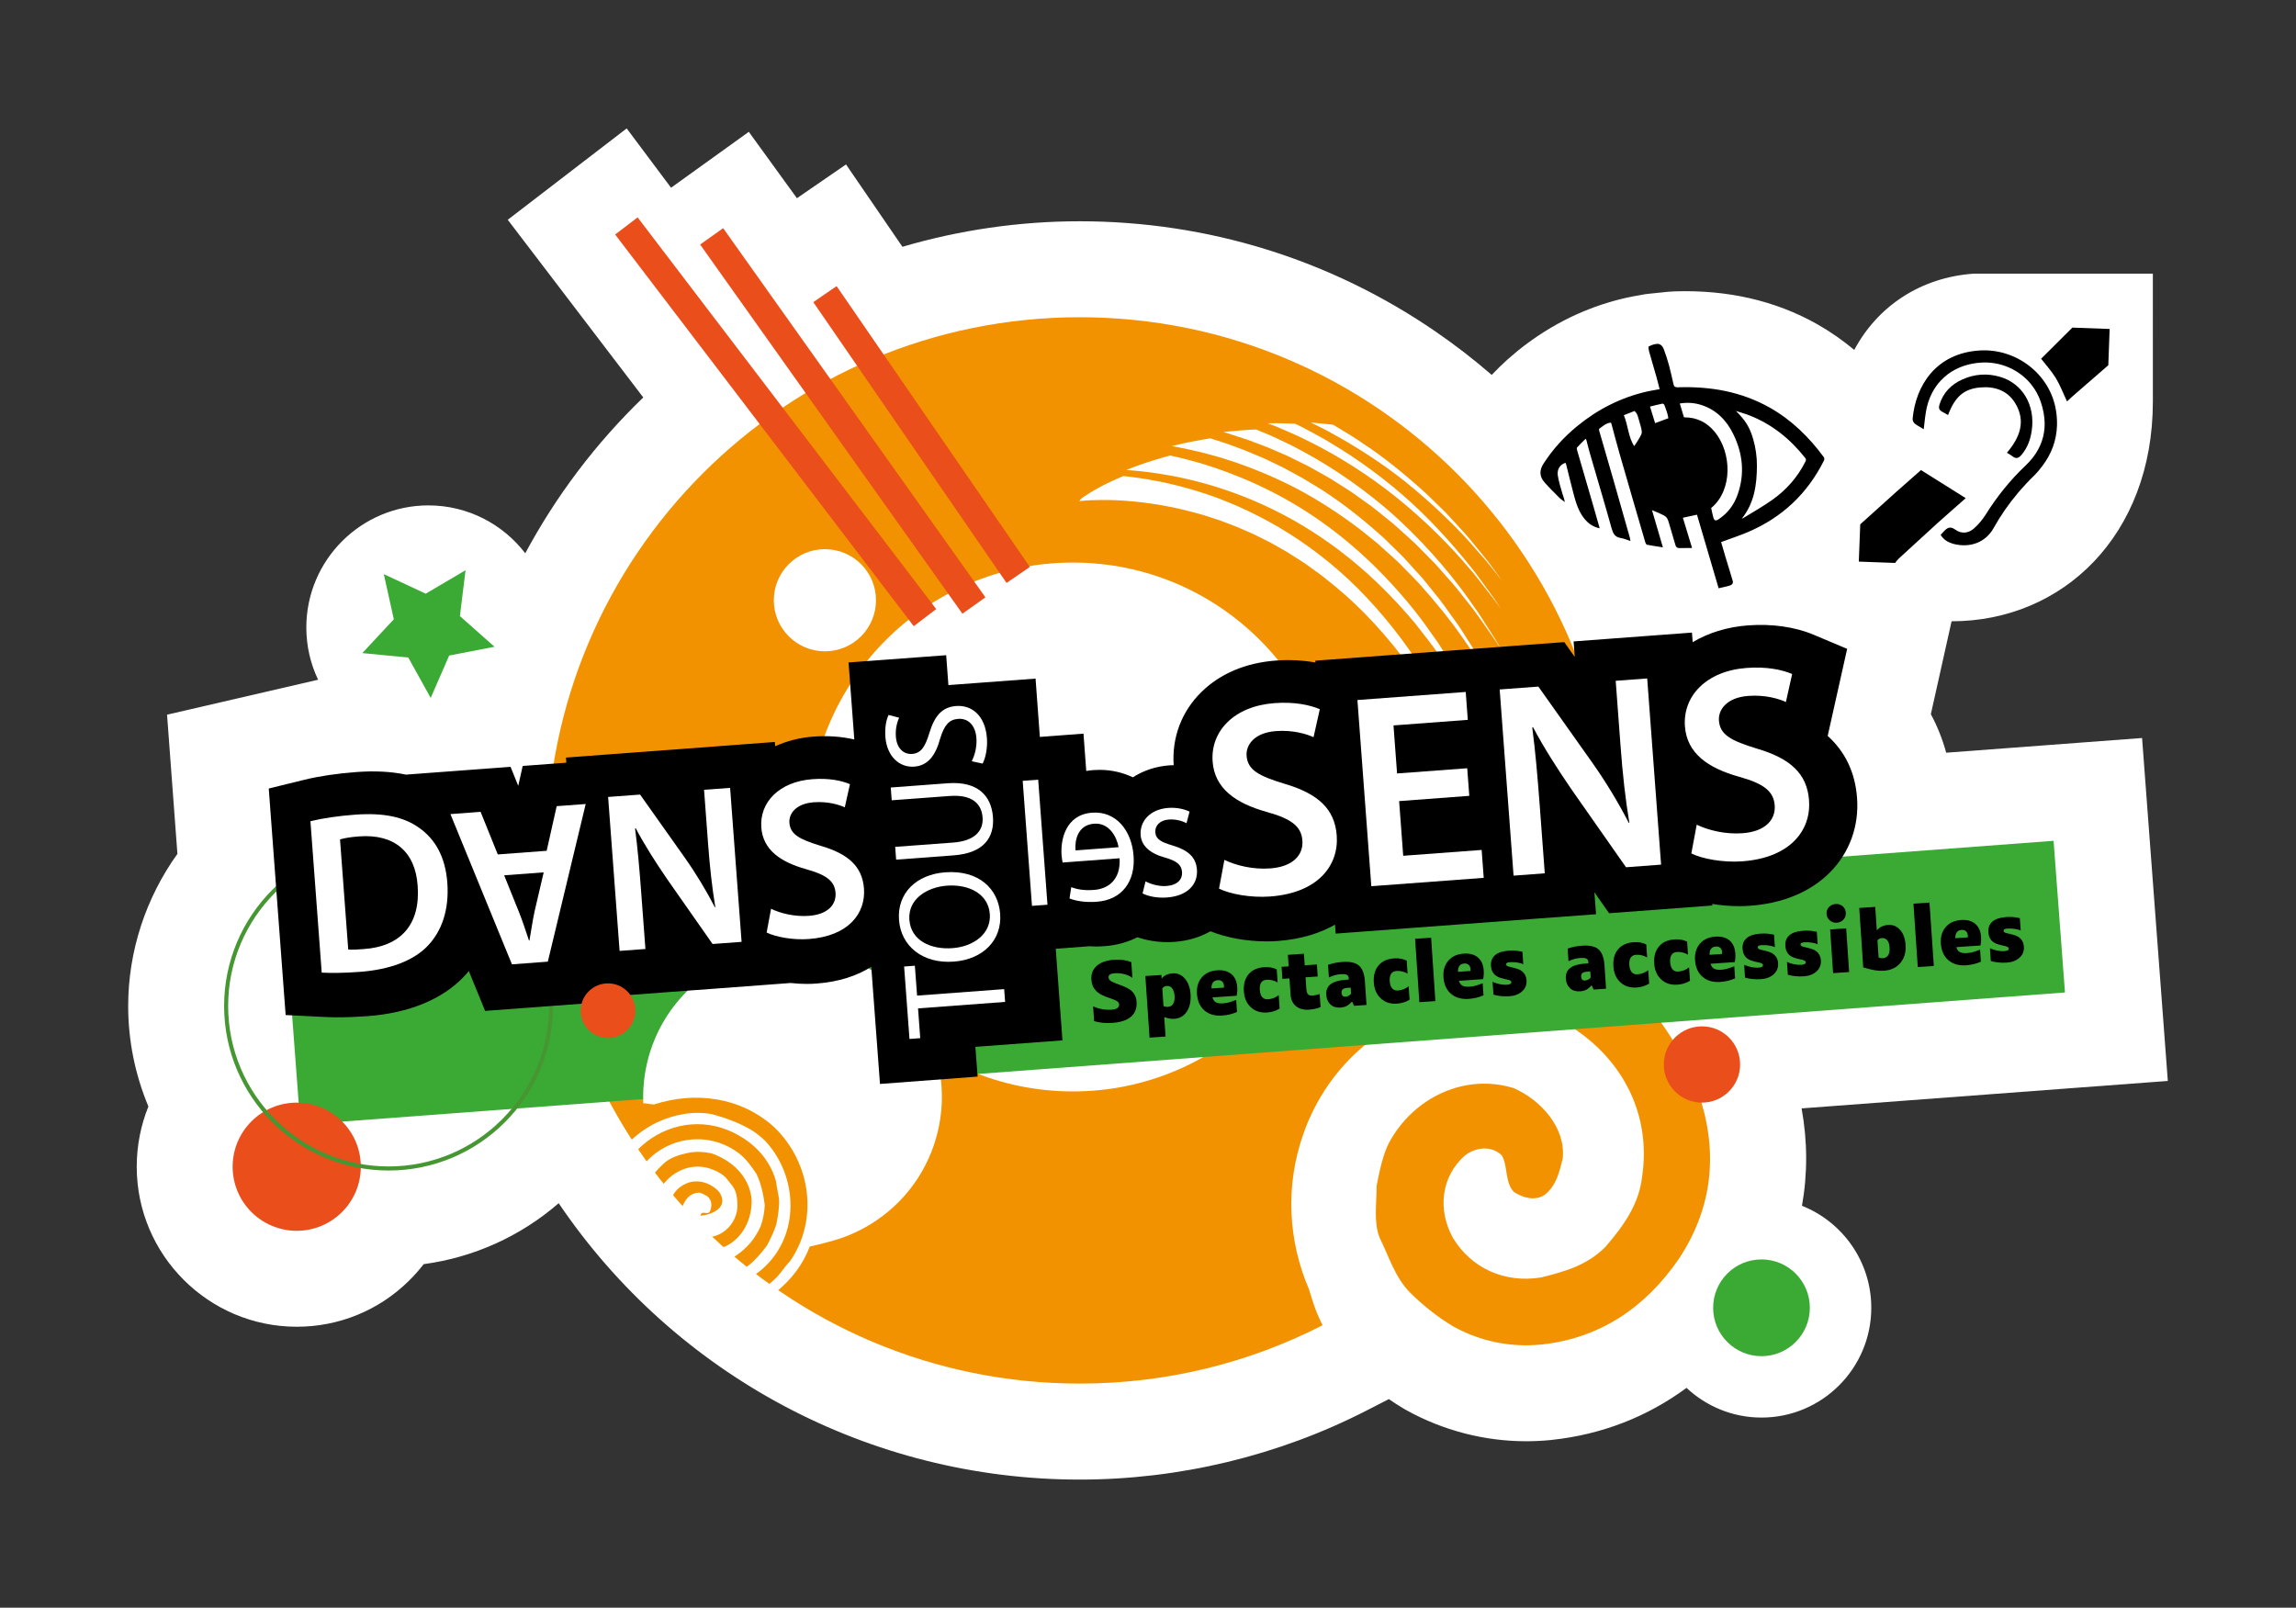 <?xml version="1.0" encoding="utf-8"?>
<!-- Generator: Adobe Illustrator 25.2.0, SVG Export Plug-In . SVG Version: 6.00 Build 0)  -->
<svg version="1.1" xmlns="http://www.w3.org/2000/svg" xmlns:xlink="http://www.w3.org/1999/xlink" x="0px" y="0px"
	 viewBox="0 0 598.28 418.95" style="enable-background:new 0 0 598.28 418.95;" xml:space="preserve">
<rect x="0" y="0" width="598.28" height="418.95" fill="#333333" stroke="none"/>
<style type="text/css">
	.st0{fill:#FFFFFF;}
	.st1{fill:#F39200;}
	.st2{fill:#E94E1B;}
	.st3{fill:#3AAA35;}
	.st4{fill:#469632;}
	.st5{fill-rule:evenodd;clip-rule:evenodd;}
</style>
<g id="Fond">
	<path class="st0" d="M564.88,281.69l-1.87-24.93l-2.97-39.51l-1.87-24.93l-24.93,1.87l-26.11,1.96c-0.97-3.53-2.3-6.88-4-10.04
		l2.58-11.56l2.82-12.65c29.01,0,52.45-22.45,52.45-57.25V71.31h-46.61c-13.87,0.94-25.12,8.48-31.2,19.88
		c-3.04-2.54-6.24-4.78-9.66-6.71c-10.86-6.14-23.4-9-37.13-8.55c-0.76,0.03-1.63,0.05-6.71,0.62l-0.88,0.1l-1.71,0.31
		c-0.96,0.17-2.16,0.37-3.49,0.68c-4.42,1.01-8.69,2.45-12.8,4.3l-1.37,0.64c-4.83,2.31-9.42,5.21-13.74,8.67l-2.78,2.36
		c-1.46,1.31-2.86,2.68-4.2,4.09c-4.63-4.01-9.51-7.79-14.61-11.29c-27.37-18.81-59.44-28.75-92.75-28.75
		c-15.75,0-31.3,2.28-46.19,6.65l-14.7-21.46l-12.79,8.8l-12.54-17.3l-20.26,14.57l-11.56-15.46l-30.99,23.81l35.31,46.3
		c-12.36,11.92-22.72,25.64-30.75,40.61c-5.82-7.58-14.97-12.48-25.24-12.48c-17.54,0-31.81,14.27-31.81,31.81
		c0,4.87,1.1,9.49,3.07,13.62l-39.36,9.11l2.7,36.27C37.98,234,33.4,247.91,33.4,262.17c0,9.04,1.82,17.93,5.27,26.17
		c-1.98,4.9-3.04,10.21-3.04,15.7c0,22.99,18.71,41.7,41.7,41.7c10.98,0,21.35-4.23,29.18-11.93c1.41-1.38,2.71-2.85,3.89-4.38
		c13.07-1.76,25.24-7.27,35.18-15.88c30.33,44.81,80.93,72.02,135.77,72.02c25.92,0,51.74-6.21,74.66-17.95l5.89-3.02
		c1.26,0.87,2.53,1.68,3.8,2.44l0.37,0.22l0.38,0.21c9.56,5.31,20.36,8.11,31.22,8.11c2.15,0,4.32-0.11,6.47-0.32l0.06-0.01
		l0.06-0.01c13.07-1.38,24.94-6,35.21-13.57c5.12,4.79,11.99,7.74,19.54,7.74c15.77,0,28.6-12.83,28.6-28.61
		c0-12.05-7.49-22.38-18.06-26.58c1.48-8.3,1.46-16.82-0.1-25.38l70.51-5.29L564.88,281.69z"/>
</g>
<g id="Formes">
	<path class="st1" d="M420.29,221.62c0,4.79-0.24,9.54-0.71,14.21c-0.47,4.67-1.18,9.27-2.1,13.8
		c21.53,18.85,39.03,49.87,19.94,78.49c-8.74,12.72-20.68,20.67-35.78,22.26c-7.95,0.8-15.9-0.79-23.06-4.77
		c-3.97-2.39-7.95-5.57-11.13-8.75c-3.97-3.98-5.57-9.54-7.95-14.31c-1.59-3.98-0.79-8.75-0.79-13.52
		c0.79-3.97,1.59-7.95,3.18-11.13c6.36-11.93,19.88-18.29,32.6-14.32c7.15,3.18,13.52,10.34,12.72,18.29
		c-0.79,3.18-1.59,7.15-4.77,9.54c-2.39,1.59-5.56,0.8-7.95-0.79c-2.39-2.39-1.59-7.15-3.18-9.54c-2.38-2.38-6.36-2.38-9.54,0
		c-6.36,5.56-7.16,14.31-3.19,21.47c4.78,7.95,13.52,11.93,23.06,10.33c6.37-1.59,11.93-3.18,16.7-7.95
		c4.78-5.56,8.75-11.13,9.55-18.29c2.38-15.9-4.77-30.22-18.29-38.96c-8.75-4.77-18.29-7.95-28.63-6.36
		c-19.08,2.38-34.99,15.9-41.35,34.19c-4.77,13.52-3.97,27.83,1.48,40.51c0.96,3.06,1.4,4.97,3.52,9.34
		c-18.97,9.72-40.47,15.2-63.25,15.2c-76.74,0-138.94-62.21-138.94-138.94c0-76.73,62.2-138.95,138.94-138.95
		C358.09,82.67,420.29,144.88,420.29,221.62"/>
	<path class="st2" d="M453.43,277.4c0,5.49-4.46,9.94-9.94,9.94c-5.49,0-9.94-4.45-9.94-9.94c0-5.49,4.45-9.94,9.94-9.94
		C448.98,267.46,453.43,271.91,453.43,277.4"/>
	<path class="st3" d="M471.6,340.8c0,6.96-5.64,12.61-12.6,12.61c-6.96,0-12.6-5.65-12.6-12.61c0-6.96,5.64-12.6,12.6-12.6
		C465.95,328.2,471.6,333.84,471.6,340.8"/>
	<polygon class="st3" points="128.86,168.54 117.04,170.83 112.23,181.88 106.39,171.35 94.41,170.19 102.62,161.38 100.01,149.62 
		110.93,154.71 121.31,148.6 119.84,160.55 	"/>
	<path class="st0" d="M348.48,215.51c0,38.05-30.86,68.91-68.91,68.91c-38.06,0-68.92-30.86-68.92-68.91
		c0-38.06,30.86-68.91,68.92-68.91C317.62,146.6,348.48,177.45,348.48,215.51"/>
	<path class="st0" d="M228.26,156.42c0,7.35-5.96,13.31-13.31,13.31c-7.35,0-13.31-5.96-13.31-13.31c0-7.35,5.96-13.31,13.31-13.31
		C222.3,143.11,228.26,149.07,228.26,156.42"/>
	<g>
		<path class="st0" d="M387.58,210.69c-0.39-1.17-0.88-2.41-1.36-3.75c-1-2.66-2.03-5.73-3.46-8.89c-0.68-1.6-1.39-3.28-2.12-5.01
			c-0.82-1.68-1.66-3.41-2.53-5.19c-0.44-0.89-0.88-1.8-1.33-2.72c-0.49-0.88-0.99-1.78-1.49-2.68c-0.5-0.91-1.01-1.82-1.53-2.75
			c-0.51-0.93-1.03-1.87-1.62-2.75c-4.39-7.39-9.85-14.68-16.04-21.25c-6.17-6.59-13.2-12.27-20.34-16.75
			c-7.14-4.49-14.38-7.79-20.83-10c-6.45-2.2-12.06-3.39-15.99-4.06c-1.97-0.31-3.52-0.55-4.59-0.65c-1.06-0.13-1.63-0.19-1.63-0.19
			s-0.83,0.36-2.07,0.91c-0.62,0.26-1.33,0.61-2.07,0.97c-0.75,0.36-1.53,0.75-2.29,1.18c-1.54,0.81-2.95,1.71-3.92,2.37
			c-0.41,0.34-0.91,0.63-0.9,0.81c-0.01,0.17-0.34,0.32-0.32,0.31c0,0,0.04,0,0.12-0.02c0.04,0,0.08-0.01,0.14-0.02
			c0.02,0,0.04,0,0.06,0c0.17-0.02,0.42-0.04,0.75-0.07c0.88-0.07,2.3-0.18,4.23-0.19c3.81-0.07,9.53,0.19,16.29,1.37
			c3.39,0.57,7.01,1.46,10.8,2.54c0.94,0.3,1.89,0.61,2.85,0.92c0.48,0.16,0.96,0.31,1.45,0.47c0.48,0.18,0.96,0.36,1.44,0.55
			c0.97,0.37,1.96,0.72,2.94,1.12c0.97,0.42,1.95,0.85,2.94,1.27c1,0.4,1.97,0.9,2.95,1.39c0.98,0.49,1.98,0.96,2.96,1.48
			c0.97,0.55,1.94,1.09,2.92,1.65c0.49,0.28,0.99,0.54,1.47,0.84l1.43,0.92c0.96,0.61,1.92,1.22,2.89,1.83
			c0.93,0.67,1.87,1.34,2.81,2.02c1.92,1.29,3.67,2.84,5.5,4.28c7.21,5.95,13.58,13.1,18.96,20.43c5.4,7.33,9.63,14.99,13.08,21.75
			c6.73,13.68,9.89,24.11,10.41,24.96c0,0-0.71-2.24-1.94-6.16C388.29,212.97,387.95,211.88,387.58,210.69z"/>
		<path class="st0" d="M389.2,194.71c-0.68-1.55-1.45-3.46-2.43-5.6c-1.03-2.11-2.2-4.49-3.48-7.09c-1.37-2.54-2.91-5.26-4.54-8.15
			c-0.88-1.39-1.79-2.83-2.72-4.29c-0.46-0.74-0.94-1.48-1.41-2.23c-0.52-0.72-1.04-1.44-1.56-2.17
			c-4.06-5.97-9.06-11.82-14.5-17.24c-5.45-5.41-11.46-10.26-17.51-14.21c-6.05-3.96-12.14-6.99-17.52-9.21
			c-5.39-2.21-10.04-3.7-13.35-4.54c-1.64-0.47-2.96-0.76-3.85-0.96c-0.89-0.21-1.37-0.31-1.37-0.31s-0.75,0.17-1.86,0.5
			c-1.11,0.34-2.57,0.72-4.01,1.22c-2.89,0.93-5.62,2.05-5.62,2.05s0.49,0.04,1.41,0.11c0.92,0.05,2.27,0.21,3.99,0.4
			c3.44,0.43,8.35,1.2,14.11,2.75c5.76,1.54,12.35,3.87,19.05,7.18c6.7,3.3,13.49,7.61,19.74,12.68
			c6.27,5.06,11.98,10.87,16.92,16.77c2.35,3.06,4.74,5.93,6.7,8.93c1,1.48,2.05,2.87,2.94,4.31c0.89,1.45,1.75,2.84,2.58,4.19
			c0.42,0.67,0.82,1.33,1.22,1.98c0.39,0.65,0.73,1.32,1.08,1.96c0.7,1.28,1.36,2.5,1.99,3.65c1.3,2.27,2.27,4.39,3.12,6.15
			c0.86,1.76,1.55,3.18,2.05,4.21c0.52,1.02,0.76,1.7,0.87,1.88c0,0-0.17-0.46-0.48-1.31C390.39,197.48,389.86,196.26,389.2,194.71z
			"/>
		<path class="st0" d="M309.95,117.16c1.45,0.35,3.23,0.7,5.22,1.28c1,0.28,2.07,0.55,3.19,0.89c1.11,0.36,2.28,0.74,3.49,1.13
			c4.84,1.66,10.39,3.92,16.09,6.89c5.67,3.01,11.45,6.74,16.9,10.95c1.34,1.08,2.68,2.16,4.02,3.24c1.29,1.13,2.55,2.3,3.81,3.43
			c0.62,0.58,1.27,1.12,1.87,1.72c0.59,0.6,1.18,1.2,1.77,1.8c1.16,1.2,2.35,2.35,3.45,3.55c4.35,4.85,8.21,9.61,11.23,13.97
			c6.15,8.65,9.53,15.22,9.92,15.79c0,0-0.71-1.44-1.97-3.96c-0.69-1.23-1.52-2.72-2.48-4.43c-0.48-0.86-0.99-1.77-1.53-2.73
			c-0.55-0.95-1.2-1.91-1.84-2.93c-1.33-2.02-2.63-4.31-4.31-6.52c-1.63-2.24-3.27-4.68-5.24-6.99c-0.96-1.18-1.93-2.38-2.91-3.6
			c-1.05-1.16-2.12-2.33-3.19-3.51c-0.54-0.59-1.08-1.19-1.62-1.78c-0.54-0.6-1.14-1.14-1.71-1.71c-1.16-1.13-2.32-2.27-3.49-3.41
			c-4.83-4.36-9.93-8.48-15.08-11.85c-1.26-0.89-2.58-1.62-3.84-2.41c-1.26-0.78-2.5-1.54-3.76-2.19c-1.24-0.67-2.46-1.33-3.62-1.96
			c-1.2-0.58-2.37-1.13-3.48-1.67c-0.56-0.27-1.1-0.53-1.64-0.78c-0.55-0.23-1.08-0.46-1.6-0.67c-1.04-0.44-2.03-0.85-2.96-1.24
			c-1.87-0.75-3.54-1.31-4.9-1.82c-1.37-0.49-2.46-0.79-3.2-1.04c-0.74-0.23-1.14-0.36-1.14-0.36s-0.64,0.07-1.6,0.24
			c-0.95,0.18-2.21,0.41-3.48,0.65c-1.25,0.22-2.5,0.54-3.42,0.75c-0.92,0.22-1.53,0.36-1.53,0.36s0.42,0.08,1.2,0.23
			C307.34,116.64,308.5,116.81,309.95,117.16z"/>
		<path class="st0" d="M322.56,113.78c1.2,0.38,2.67,0.84,4.31,1.49c1.65,0.62,3.52,1.29,5.5,2.19c1,0.43,2.03,0.88,3.11,1.35
			c1.05,0.52,2.14,1.05,3.25,1.6c2.26,1.05,4.52,2.39,6.89,3.72c1.2,0.64,2.34,1.43,3.53,2.17c1.17,0.76,2.4,1.48,3.56,2.31
			c1.16,0.83,2.33,1.67,3.51,2.51c0.58,0.43,1.19,0.83,1.76,1.28l1.7,1.37c1.13,0.91,2.26,1.83,3.39,2.74
			c1.1,0.95,2.15,1.93,3.22,2.89c1.05,0.98,2.15,1.88,3.13,2.9c0.99,1,1.96,1.99,2.92,2.97c1.97,1.91,3.66,3.96,5.33,5.84
			c1.71,1.86,3.15,3.77,4.52,5.52c2.81,3.44,4.83,6.6,6.42,8.8c0.39,0.56,0.74,1.06,1.05,1.5c0.3,0.45,0.54,0.86,0.76,1.19
			c0.42,0.67,0.69,1.08,0.77,1.2c0,0-0.16-0.29-0.47-0.84c-0.32-0.54-0.73-1.37-1.38-2.34c-0.63-0.99-1.4-2.19-2.28-3.57
			c-0.89-1.37-1.84-2.96-3.05-4.58c-4.52-6.69-11.47-15.08-19.51-22.53c-8.04-7.44-17.27-13.66-24.6-17.6
			c-0.92-0.49-1.79-0.97-2.63-1.42c-0.84-0.45-1.66-0.81-2.42-1.18c-1.54-0.72-2.86-1.39-3.98-1.86c-2.25-0.94-3.54-1.47-3.54-1.47
			s-0.54,0.02-1.34,0.04c-0.8,0.06-1.88,0.14-2.96,0.22c-1.06,0.09-2.12,0.18-2.91,0.25c-0.79,0.1-1.32,0.16-1.32,0.16
			s0.35,0.1,1,0.28C320.41,113.09,321.36,113.4,322.56,113.78z"/>
		<path class="st0" d="M333.45,111.54c1.94,0.85,4.75,1.99,7.99,3.67c6.53,3.23,14.88,8.3,22.46,14.43
			c7.61,6.09,14.46,13.08,19.2,18.76c0.31,0.35,0.61,0.69,0.9,1.03c0.27,0.35,0.54,0.69,0.8,1.02c0.52,0.67,1.02,1.3,1.49,1.9
			c0.94,1.2,1.77,2.26,2.47,3.15c1.39,1.78,2.12,2.96,2.3,3.13c0,0-0.61-0.93-1.67-2.57c-1.15-1.59-2.79-3.85-4.76-6.57
			c-4.15-5.3-10-12.21-16.76-18.38c-6.73-6.19-14.28-11.56-20.24-15.13c-2.94-1.86-5.54-3.15-7.32-4.13
			c-0.89-0.49-1.61-0.85-2.1-1.07c-0.49-0.23-0.75-0.36-0.75-0.36s-1.79-0.06-3.57-0.11c-0.88-0.04-1.77-0.03-2.44-0.01
			c-0.66,0.01-1.11,0.02-1.11,0.02s0.28,0.11,0.81,0.31C331.7,110.82,332.48,111.1,333.45,111.54z"/>
		<path class="st0" d="M350.44,114.83c5.2,3.05,12,7.44,18.13,12.67c6.17,5.17,11.94,10.85,15.91,15.5
			c1.01,1.15,1.94,2.21,2.78,3.16c0.82,0.96,1.47,1.85,2.06,2.57c1.15,1.46,1.87,2.36,2,2.51c0,0-0.54-0.74-1.48-2.05
			c-0.48-0.65-1.05-1.45-1.71-2.35c-0.66-0.91-1.5-1.87-2.37-2.96c-0.88-1.08-1.84-2.24-2.85-3.48c-1-1.25-2.2-2.45-3.36-3.75
			c-1.21-1.27-2.37-2.66-3.71-3.94c-1.33-1.29-2.68-2.6-4.03-3.91c-5.55-5.1-11.5-9.87-16.31-13c-2.34-1.65-4.41-2.87-5.84-3.74
			c-1.44-0.87-2.26-1.36-2.26-1.36s-0.36-0.06-0.91-0.12c-0.55-0.05-1.29-0.13-2.02-0.2c-1.46-0.13-2.91-0.27-2.91-0.27
			s0.9,0.44,2.48,1.22C345.63,112.1,347.81,113.35,350.44,114.83z"/>
	</g>
	<polygon class="st3" points="538.08,258.63 78.26,293.1 75.29,253.57 535.11,219.11 	"/>
	<path class="st2" d="M94.02,304.04c0,9.22-7.48,16.7-16.7,16.7c-9.22,0-16.7-7.48-16.7-16.7s7.48-16.7,16.7-16.7
		C86.55,287.34,94.02,294.82,94.02,304.04"/>
	<path class="st4" d="M101.26,305.03c-23.64,0-42.86-19.23-42.86-42.87c0-23.63,19.23-42.87,42.86-42.87
		c23.64,0,42.86,19.23,42.86,42.87C144.13,285.81,124.9,305.03,101.26,305.03z M101.26,220.35c-23.06,0-41.81,18.76-41.81,41.81
		c0,23.06,18.76,41.81,41.81,41.81c23.06,0,41.81-18.76,41.81-41.81C143.08,239.11,124.32,220.35,101.26,220.35z"/>
	<g>
		
			<rect x="198.52" y="45.67" transform="matrix(0.795 -0.606 0.606 0.795 -25.204 145.106)" class="st2" width="7.36" height="128.39"/>
		
			<rect x="215.98" y="50.61" transform="matrix(0.815 -0.579 0.579 0.815 -22.891 147.528)" class="st2" width="7.36" height="118.04"/>
		
			<rect x="236.39" y="68.8" transform="matrix(0.824 -0.567 0.567 0.824 -21.866 156.077)" class="st2" width="7.36" height="88.81"/>
	</g>
	<g>
		<path class="st5" d="M500.56,122.5c-2.12,1.87-4.22,3.7-6.31,5.56c-3.18,2.85-6.35,5.72-9.52,8.58c-0.12,3.24-0.25,6.48-0.37,9.71
			c3.14,0.12,6.3,0.24,9.45,0.35c0.33-0.39,0.62-0.83,0.99-1.17c3.37-3.11,6.75-6.21,10.15-9.29c2.33-2.1,4.7-4.15,7.27-6.42
			C508.1,127.23,504.39,124.9,500.56,122.5z"/>
		<path class="st5" d="M540.01,85.37c-2.74,2.73-5.48,5.46-8.15,8.11c1.27,1.65,2.73,3.23,3.83,5.04c1.12,1.83,1.88,3.89,2.93,6.08
			c0.58-0.54,1.12-1.06,1.69-1.55c3.01-2.62,6.03-5.24,9.06-7.87c0.12-3.15,0.23-6.3,0.35-9.45
			C546.48,85.61,543.25,85.49,540.01,85.37z"/>
		<path class="st5" d="M515.72,91.34c-11.3,0.76-16.56,9.19-17.34,17.8c-0.03,0.34,0.15,0.79,0.39,1.07
			c0.04,0.05,0.08,0.1,0.12,0.14c0.31,0.25,0.65,0.47,1.01,0.69c0.28,0.17,0.56,0.34,0.86,0.51c0.17,0.1,0.34,0.2,0.51,0.31
			c0.05-0.39,0.09-0.76,0.13-1.12c0.01-0.07,0.02-0.15,0.03-0.22c0.13-1.19,0.25-2.27,0.44-3.34c0.56-3.2,1.89-5.91,3.83-7.99
			c0.04-0.04,0.08-0.07,0.12-0.11c0.24-0.26,0.49-0.51,0.75-0.74c0.1-0.09,0.21-0.17,0.31-0.26c0.21-0.18,0.41-0.35,0.62-0.52
			c0.09-0.07,0.19-0.13,0.29-0.2c0.24-0.17,0.47-0.34,0.72-0.5c0.12-0.08,0.26-0.15,0.39-0.22c0.23-0.13,0.45-0.27,0.69-0.39
			c0.04-0.02,0.08-0.03,0.11-0.05c1.82-0.92,3.9-1.5,6.19-1.69c2.64-0.22,5.22,0.23,7.53,1.23c2.31,0.99,4.35,2.54,5.92,4.51
			c1.04,1.32,1.88,2.82,2.44,4.49c0.66,1.96,1,3.87,1.01,5.69c0,0.73-0.05,1.45-0.16,2.16c-0.48,3.18-2.06,6.11-4.81,8.72
			c-4.03,3.82-7.47,8.09-10.4,12.79c-0.36,0.57-0.76,1.12-1.19,1.65c-0.05,0.07-0.1,0.14-0.16,0.2c-0.49,0.59-1.03,1.14-1.58,1.65
			c-1.12,1.03-2.38,1.4-3.62,1.07c-0.05-0.01-0.1-0.02-0.15-0.03c-0.1-0.03-0.2-0.08-0.3-0.12c-0.12-0.05-0.23-0.08-0.34-0.14
			c-0.21-0.11-0.43-0.24-0.63-0.39c-0.45-0.32-0.84-0.48-1.19-0.5c-0.58-0.04-1.07,0.29-1.6,0.83c-0.33,0.34-0.64,0.7-0.98,1.06
			c0.74,1.2,1.79,1.87,3.01,2.25c0.17,0.05,0.35,0.1,0.53,0.15c4.15,1.01,8.17-0.41,10.27-4.18c1.83-3.28,3.94-6.31,6.32-9.13
			c1.41-1.67,2.91-3.27,4.5-4.81c0.25-0.24,0.48-0.51,0.71-0.78c0.11-0.12,0.22-0.25,0.32-0.38c0.25-0.31,0.5-0.62,0.74-0.94
			c2.51-3.24,3.79-6.81,3.92-10.65c0.04-1.28-0.04-2.59-0.26-3.93C534.26,97.58,525.44,90.68,515.72,91.34z"/>
		<path class="st5" d="M524.37,118.88c0.95,0.78,1.64,0.54,2.39-0.35c1.56-1.84,2.32-3.98,2.66-6.31
			c0.97-6.61-2.38-12.31-8.29-14.03c-3.31-0.96-6.59-0.73-9.74,0.67c-2.94,1.31-5.02,3.43-6.01,6.56c-0.26,0.83-0.14,1.43,0.67,1.85
			c0.52,0.27,1.03,0.58,1.56,0.89c1.81-4.79,4.12-6.8,8.33-7.19c3.8-0.35,7.16,0.76,9.18,4.11c2.87,4.74,1.16,8.98-2.17,12.91
			C523.51,118.32,523.97,118.56,524.37,118.88z"/>
	</g>
	<g>
		<path class="st0" d="M184.63,253.68c-11.56,7.86-17.55,20.83-17,33.83c1.05,0.01,1.64,0.25,2.78,0.31
			c10.62-3.45,22.58-2.02,31.31,5.9c9.62,9.23,11.62,24.11,4.16,34.91c-1.41,1.44-2.28,2.98-3.69,4.42
			c-0.64,0.62-1.3,1.19-1.97,1.73c0.77,0.55,1.54,1.09,2.32,1.63c3.73-3.04,6.72-6.96,8.46-11.57c2.11-0.45,4.15-0.98,6.11-1.54
			c3.92-1.11,7.73-2.86,11.29-5.28c17.77-12.09,22.38-36.29,10.29-54.06C226.6,246.21,202.4,241.59,184.63,253.68z"/>
		<path class="st0" d="M199.34,297.25c-1.21-1.09-2.43-2.17-3.97-3.03c-3.08-1.73-6.27-2.9-9.79-3.86
			c-4.94-0.94-9.97,0.09-14.34,2.11c-2.53,1.24-4.83,2.81-6.84,4.73c0.54,0.84,1.09,1.68,1.66,2.5c5.97-6.09,15.11-8.72,23.84-5.1
			c6.05,2.57,10.58,7.13,12.28,13.15c0.23,1.75,0.57,2.96,0.81,4.7c0.13,2.3-0.29,4.5-0.71,6.69c-0.64,1.88-1.61,3.96-2.47,5.51
			c-1.52,1.98-3.36,4.19-5.32,5.53c-0.06,0.04-0.13,0.08-0.19,0.12c0.79,0.64,1.6,1.27,2.41,1.89c0.67-0.46,1.33-0.96,1.95-1.5
			C208.55,322.04,208.08,306.59,199.34,297.25z"/>
		<path class="st0" d="M192.15,314.08c-0.01-1.42-0.13-2.3-0.47-3.5c-0.56-1.53-1.55-2.29-2.44-3.59c-1.44-1.41-2.76-1.95-4.63-2.59
			c-4.66-1.3-9.23,0.82-11.86,4.35c0.81,1.01,1.63,2,2.47,2.99c0.68-1.28,1.64-2.37,3.18-3.12c3.16-1.67,6.9-0.39,9,2
			c2.67,3.91-1.69,5.93-4.88,6.18c0.32-1.64,1.98,0.09,2.51-1.23c0.53-1.32,0.52-2.75-0.7-3.83c-0.77-0.43-1.54-0.86-2.09-0.96
			c-2.3,0.13-3.39,1.35-4.35,3.43c-0.05,0.16-0.08,0.32-0.12,0.47c2.38,2.65,4.85,5.21,7.43,7.66
			C188.98,321.81,192.19,318.26,192.15,314.08z"/>
		<path class="st0" d="M198.23,319.5c0.64-1.87,0.95-3.52,1.05-5.49c-0.35-2.62-0.93-5.58-2.16-8.09c-1.33-1.96-2.66-3.92-4.66-5.44
			c-7.76-5.8-18.18-4.29-24.18,2.39c0.71,0.99,1.44,1.97,2.18,2.94c0.74-0.9,1.56-1.74,2.41-2.53c1.74-1.66,4.14-2.34,6.22-2.8
			c2.07-0.46,4.05-0.37,6.25,0.05c5.6,1.93,9.92,6.16,10.51,11.96c0.16,5.15-2.21,10.11-6.9,12.34c-0.27,0.08-0.53,0.15-0.8,0.23
			c0.96,0.86,1.93,1.71,2.92,2.55c0.18-0.1,0.36-0.18,0.54-0.29C194.56,325.35,196.72,322.91,198.23,319.5z"/>
	</g>
	<path class="st5" d="M413.14,114.37c-0.74,0.75-1.51,1.47-2.21,2.26c-0.13,0.15-0.01,0.57,0.07,0.85
		c1.35,4.67,2.72,9.33,4.07,13.99c0.59,2.02,1.16,4.05,1.77,6.2c-1.72-0.35-2.95-1.23-3.95-2.45c-1.54-1.88-2.23-4.16-2.84-6.45
		c-0.67-2.53-1.28-5.07-1.92-7.61c-0.05-0.19-0.13-0.37-0.2-0.56c-1.37,0.44-2.24,1.63-2.01,3.27c0.23,1.61,0.76,3.18,1.2,4.75
		c0.2,0.71,0.5,1.39,0.63,2.2c-0.5-0.38-1.05-0.72-1.49-1.17c-1.3-1.3-2.61-2.6-3.82-3.98c-1.31-1.49-1.36-3.1-0.27-4.8
		c2.43-3.78,5.41-7.05,8.87-9.87c5.35-4.37,11.37-7.43,18.13-8.97c1.04-0.24,2.1-0.39,3.29-0.61c-0.25-0.99-0.49-1.97-0.76-2.94
		c-0.65-2.27-1.33-4.54-1.97-6.82c-0.12-0.45-0.27-1.27-0.11-1.36c0.67-0.36,1.46-0.65,2.21-0.69c0.81-0.04,1.41,0.6,1.68,1.31
		c0.53,1.39,0.98,2.81,1.38,4.24c0.45,1.66,0.8,3.34,1.19,5.02c0.14,0.6,0.47,0.77,1.12,0.75c8.45-0.28,16.54,1.11,23.99,5.32
		c5.68,3.21,10.22,7.69,14.07,12.91c0.14,0.19,0.14,0.61,0.03,0.83c-4.3,8.63-10.9,14.85-19.76,18.64
		c-2.28,0.97-4.65,1.75-7.05,2.63c0.38,1.29,0.77,2.66,1.18,4.03c0.63,2.08,1.28,4.14,1.88,6.22c0.06,0.23-0.06,0.63-0.24,0.78
		c-0.27,0.23-0.66,0.35-1.02,0.44c-0.79,0.21-1.59,0.37-2.45,0.57c-1.87-6.37-3.74-12.71-5.64-19.17c-1.22,0.27-2.4,0.53-3.67,0.8
		c0.8,2.64,1.57,5.18,2.39,7.87c-1.23,0.01-2.3,0.02-3.36,0.03c-0.57,0.01-0.84-0.31-0.99-0.83c-0.48-1.67-1-3.34-1.47-5.01
		c-0.66-2.3-0.64-2.31-2.82-3.29c-0.52-0.23-1.04-0.45-1.8-0.76c0.97,3.3,1.87,6.39,2.84,9.7c-1.52-0.24-2.84-0.43-4.14-0.68
		c-0.16-0.03-0.35-0.34-0.42-0.55c-2.25-7.72-4.51-15.44-6.73-23.17c-0.73-2.54-1.39-5.09-2.08-7.64c-0.04-0.15-0.09-0.28-0.16-0.46
		c-1.27,0.08-2.12,0.93-3.06,1.6c-0.08,0.06-0.05,0.37,0,0.54c1.27,4.4,2.56,8.8,3.82,13.21c1.41,4.88,2.78,9.78,4.17,14.66
		c0.06,0.21,0.08,0.44,0.14,0.84c-0.92-0.3-1.71-0.67-2.54-0.79c-1.52-0.23-1.98-1.16-2.37-2.53c-1.81-6.53-3.77-13.02-5.65-19.52
		c-0.35-1.19-0.63-2.4-0.95-3.59C413.31,114.49,413.22,114.43,413.14,114.37 M453.89,135.13c0.19-0.06,0.31-0.08,0.4-0.15
		c2.52-1.56,5.12-3.01,7.53-4.72c3.65-2.59,6.57-5.89,8.6-9.92c0.18-0.36,0.27-0.62-0.03-1c-3.88-4.92-8.59-8.74-14.45-11.06
		c-1.17-0.47-2.4-0.79-3.6-1.19c2.51,2.5,3.6,4.24,4.5,7.35c0.65,2.27,0.98,4.59,0.97,6.94
		C457.79,126.3,457.15,131.04,453.89,135.13 M445.89,132.39c0.18,0.82,0.33,1.62,0.55,2.41c0.25,0.9,0.62,1.02,1.39,0.51
		c2.4-1.58,4.03-3.78,4.97-6.47c1.87-5.34,1.34-10.57-1.09-15.6c-1.79-3.71-4.5-6.51-8.56-7.76c-1.8-0.55-3.64-0.63-5.44-0.33
		c0.37,1.22,0.72,2.38,1.08,3.58c0.05,0.01,0.15,0.03,0.25,0.03c3.18,0.02,5.75,1.34,7.75,3.75
		C451.24,117.86,451.6,127.68,445.89,132.39 M423.13,108.2c1.12,2.62,1.12,5.66,2.71,8.06c0.49-0.75,1-1.48,1.43-2.25
		c0.26-0.48,0.6-1.04,0.54-1.53c-0.1-0.95-0.43-1.88-0.69-2.82c-0.27-0.94-0.44-1.95-1.23-2.55
		C424.96,107.48,424.09,107.82,423.13,108.2 M431.28,110.27c1.27-0.47,2.35-0.88,3.45-1.28c-0.09-0.43-0.14-0.8-0.24-1.15
		c-0.24-0.78-0.49-1.55-0.8-2.31c-0.06-0.17-0.38-0.38-0.53-0.34c-1.03,0.21-2.06,0.48-3.21,0.76
		C430.4,107.41,430.85,108.88,431.28,110.27"/>
	<path d="M483.9,207.91c-0.49-6.59-3.06-11.98-7.65-16.14l5.07-22.68l-8.73-3.68c-4.86-2.05-10.88-2.9-17.1-2.44
		c-5.48,0.41-10.37,1.96-14.42,4.38l-0.19-2.5l-30.84,2.3l0.3,4.04l-2.73-3.86l-14.02,1.04v0l-50.86,3.8l0.04,0.47
		c-3.27-0.58-6.78-0.77-10.36-0.5c-7.77,0.58-14.45,3.39-19.31,8.15c-5.19,5.08-7.76,11.86-7.27,19.11
		c-0.36,0.01-0.72,0.01-1.09,0.04c-3.54,0.26-6.79,1.35-9.54,3.12c-2.64-1.24-5.56-1.94-8.67-1.94c-0.53,0-1.07,0.02-1.62,0.06
		c-0.63,0.05-1.25,0.13-1.86,0.23l-0.72-9.73l-11.37,0.86l-1.12-15.2l-22.71,1.69l-0.58-7.79l-25.44,1.89l1.5,20.07
		c-3.27-0.76-6.87-1.03-10.59-0.75c-3.65,0.27-7.04,1.15-10.04,2.52l-0.08-1.12l-28.37,2.13l-0.01-0.01l-26.05,1.95l0.1,1.33
		l-11.37,0.85l-1.16,5.18l-2-4.95l-27.27,2.03c-3.85-0.81-8.13-1.03-12.94-0.67c-4.98,0.37-9.64,1.06-13.47,2l-9.33,2.29l4.4,59.03
		l10,0.5c1.16,0.06,2.39,0.09,3.66,0.09c2.36,0,4.94-0.1,7.69-0.3c10.81-0.81,19.5-4.39,25.12-10.33c0.44-0.46,0.85-0.94,1.26-1.43
		l4.25,10.39l25.83-1.92l0.33-1.36l28.68-2.15l0,0.01l24.77-1.85c1.39,0.16,2.81,0.24,4.21,0.24c0.88,0,1.75-0.03,2.58-0.1
		c5.82-0.43,10.53-2.03,14.22-4.36l2.27,30.53l25.44-1.92l-0.58-7.75l22.69-1.69l-1.75-23.87l8.83-0.66
		c0.51,0.03,1.02,0.07,1.55,0.07c0.78,0,1.57-0.03,2.38-0.09c3.12-0.23,5.99-1.04,8.52-2.32c2.44,0.83,5.11,1.27,7.85,1.27
		c0.62,0,1.25-0.02,1.88-0.07c3.45-0.26,6.61-1.22,9.31-2.76c4.1,1.67,9.43,2.64,14.65,2.64c0.99,0,1.98-0.04,2.93-0.11
		c6.39-0.48,11.23-2.19,14.87-4.25l0.17,2.33l51.93-3.87l0,0l15.92-1.18l-0.43-5.73l3.82,5.47l26.91-2.01l-0.03-0.41
		c2.28,0.37,4.65,0.58,7.01,0.58c0.98,0,1.96-0.04,2.92-0.11c10.92-0.81,17.37-5.24,20.86-8.81
		C481.98,222.1,484.45,215.23,483.9,207.91z"/>
	<path class="st2" d="M165.56,263.38c0,3.94-3.2,7.13-7.13,7.13c-3.94,0-7.13-3.19-7.13-7.13c0-3.93,3.19-7.12,7.13-7.12
		C162.36,256.26,165.56,259.45,165.56,263.38"/>
</g>
<g id="Texte">
	<g>
		<path d="M294.6,258.01c-0.32-0.24-0.71-0.47-1.15-0.69c-0.44-0.22-1.11-0.48-2.01-0.8c-1.06-0.38-1.75-0.69-2.07-0.94
			c-0.32-0.25-0.49-0.54-0.51-0.86c-0.02-0.33,0.1-0.59,0.37-0.77c0.27-0.18,0.69-0.29,1.28-0.33c0.82-0.06,1.64,0.03,2.47,0.24
			s1.52,0.54,2.1,0.96l-0.28-4.09c-0.59-0.25-1.28-0.44-2.07-0.54c-0.79-0.11-1.59-0.13-2.4-0.08c-1.98,0.13-3.49,0.66-4.53,1.57
			c-1.04,0.91-1.51,2.12-1.41,3.62c0.05,0.68,0.2,1.29,0.46,1.83c0.26,0.53,0.63,1,1.1,1.4c0.34,0.29,0.74,0.54,1.19,0.77
			c0.46,0.23,1.16,0.51,2.1,0.83c0.99,0.32,1.62,0.6,1.91,0.82c0.29,0.23,0.44,0.48,0.46,0.78c0.03,0.42-0.12,0.74-0.44,0.97
			c-0.32,0.23-0.81,0.37-1.48,0.42c-0.85,0.06-1.69,0.01-2.53-0.14c-0.84-0.15-1.61-0.4-2.32-0.75l0.26,3.88
			c0.77,0.21,1.54,0.36,2.29,0.43c0.76,0.08,1.58,0.08,2.46,0.02c2.18-0.15,3.81-0.69,4.88-1.63c1.07-0.94,1.55-2.24,1.43-3.91
			c-0.04-0.63-0.19-1.19-0.46-1.69C295.46,258.84,295.08,258.39,294.6,258.01z"/>
		<path d="M308.76,255.03c-0.87-1.01-1.95-1.47-3.24-1.38c-0.59,0.04-1.12,0.17-1.59,0.39c-0.48,0.22-0.87,0.52-1.18,0.91
			l-0.07-0.04l-0.05-0.84l-4.18,0.28l1.09,16.05l4.18-0.28l-0.34-4.99l0.1-0.07c0.38,0.16,0.79,0.28,1.23,0.36
			c0.45,0.08,0.87,0.11,1.28,0.08c1.42-0.1,2.51-0.73,3.28-1.91c0.76-1.18,1.09-2.68,0.96-4.5
			C310.12,257.39,309.63,256.04,308.76,255.03z M305.7,261.57c-0.3,0.5-0.76,0.77-1.37,0.81c-0.21,0.02-0.41,0.01-0.62-0.03
			c-0.21-0.04-0.38-0.1-0.53-0.19l-0.31-4.55c0.11-0.2,0.27-0.37,0.47-0.48c0.2-0.12,0.44-0.18,0.7-0.2
			c0.59-0.04,1.05,0.17,1.41,0.64c0.35,0.47,0.56,1.12,0.62,1.95C306.13,260.38,306,261.06,305.7,261.57z"/>
		<path d="M317.19,252.85c-1.74,0.12-3.08,0.74-4.04,1.86c-0.95,1.12-1.37,2.55-1.25,4.29c0.13,1.88,0.78,3.32,1.96,4.33
			c1.18,1.01,2.71,1.45,4.59,1.32c0.7-0.05,1.37-0.15,2-0.3c0.64-0.15,1.27-0.37,1.88-0.63l-0.21-3.15
			c-0.86,0.34-1.53,0.56-2.01,0.68c-0.48,0.12-0.96,0.19-1.43,0.22c-0.81,0.06-1.43-0.04-1.85-0.28c-0.43-0.24-0.73-0.67-0.89-1.27
			l6.29-0.43c0.07-0.33,0.13-0.69,0.16-1.08c0.03-0.39,0.03-0.78,0-1.17c-0.1-1.49-0.6-2.62-1.51-3.39
			C319.96,253.08,318.74,252.75,317.19,252.85z M318.92,257.37l-3.23,0.22c-0.03-0.67,0.09-1.19,0.37-1.55
			c0.28-0.37,0.69-0.57,1.23-0.61c0.49-0.04,0.87,0.07,1.16,0.33c0.29,0.25,0.45,0.62,0.48,1.11c0.01,0.18,0.02,0.3,0.01,0.37
			C318.95,257.3,318.94,257.34,318.92,257.37z"/>
		<path d="M331.92,260.07c-0.49,0.2-1,0.31-1.53,0.34c-0.63,0.04-1.12-0.14-1.49-0.56c-0.36-0.42-0.57-1.04-0.63-1.86
			c-0.05-0.83,0.07-1.48,0.36-1.93c0.3-0.45,0.77-0.7,1.41-0.74c0.5-0.04,1.01,0.01,1.52,0.14c0.51,0.13,0.96,0.32,1.36,0.57
			l-0.23-3.4c-0.46-0.23-0.96-0.4-1.5-0.5c-0.54-0.1-1.14-0.12-1.81-0.08c-1.78,0.12-3.13,0.74-4.06,1.87
			c-0.93,1.12-1.32,2.6-1.2,4.42c0.12,1.76,0.73,3.14,1.83,4.16c1.1,1.02,2.51,1.46,4.22,1.35c0.58-0.04,1.15-0.14,1.7-0.31
			c0.55-0.17,1.07-0.4,1.57-0.71l-0.24-3.51C332.84,259.62,332.41,259.87,331.92,260.07z"/>
		<path d="M342.87,259.31c-0.31,0.07-0.58,0.11-0.82,0.13c-0.55,0.04-0.96-0.07-1.21-0.33c-0.25-0.25-0.4-0.76-0.45-1.51l-0.2-2.92
			l3.17-0.21l-0.21-3.13l-3.17,0.21l-0.21-3.01l-4.18,0.28l0.2,3.01l-1.84,0.12l0.21,3.13l1.84-0.12l0.29,4.26
			c0.09,1.31,0.57,2.31,1.43,3c0.87,0.69,2.01,0.99,3.43,0.89c0.53-0.04,1.04-0.11,1.54-0.22c0.49-0.11,0.97-0.26,1.42-0.46
			l-0.23-3.4C343.52,259.14,343.18,259.24,342.87,259.31z"/>
		<path d="M354.12,251.64c-0.88-0.78-2.3-1.1-4.25-0.97c-0.71,0.05-1.38,0.13-2.02,0.26c-0.63,0.13-1.23,0.29-1.79,0.5l0.22,3.28
			c0.63-0.28,1.17-0.48,1.64-0.61c0.47-0.12,0.97-0.2,1.52-0.24c0.65-0.04,1.14,0.01,1.47,0.16c0.33,0.15,0.5,0.42,0.53,0.79
			c0.01,0.17,0.02,0.28,0.02,0.32c0,0.05,0,0.09-0.01,0.14l-0.73,0.05c-1.81,0.12-3.14,0.51-3.98,1.15
			c-0.84,0.64-1.23,1.56-1.15,2.76c0.07,1.08,0.44,1.93,1.1,2.54c0.66,0.61,1.52,0.87,2.59,0.8c0.61-0.04,1.14-0.18,1.6-0.4
			c0.45-0.23,0.91-0.61,1.38-1.14l0.09,0.02l0.49,1.06l3.24-0.22l-0.42-6.24C355.51,253.75,355.01,252.41,354.12,251.64z
			 M351.48,259.46c-0.29,0.17-0.59,0.26-0.89,0.28c-0.29,0.02-0.53-0.05-0.71-0.22c-0.18-0.17-0.28-0.42-0.3-0.76
			c-0.03-0.44,0.08-0.77,0.32-0.97c0.25-0.2,0.65-0.32,1.22-0.36l0.83-0.06l0.1,1.53C351.97,259.11,351.77,259.29,351.48,259.46z"/>
		<path d="M365.77,257.78c-0.49,0.2-1,0.31-1.53,0.34c-0.63,0.04-1.12-0.14-1.48-0.56c-0.36-0.42-0.57-1.03-0.63-1.86
			c-0.06-0.83,0.06-1.48,0.36-1.93c0.3-0.45,0.77-0.7,1.41-0.75c0.5-0.03,1.01,0.01,1.52,0.14c0.51,0.12,0.96,0.31,1.36,0.57
			l-0.23-3.4c-0.46-0.23-0.96-0.4-1.5-0.5c-0.54-0.1-1.14-0.12-1.81-0.08c-1.78,0.12-3.13,0.74-4.06,1.87
			c-0.92,1.12-1.32,2.6-1.2,4.42c0.12,1.75,0.73,3.14,1.83,4.15c1.1,1.02,2.51,1.47,4.22,1.35c0.58-0.04,1.15-0.14,1.7-0.31
			c0.55-0.17,1.07-0.4,1.57-0.7l-0.24-3.51C366.69,257.33,366.26,257.58,365.77,257.78z"/>
		<rect x="369.28" y="244.28" transform="matrix(0.998 -0.067 0.067 0.998 -16.171 25.593)" width="4.19" height="16.55"/>
		<path d="M381.42,248.51c-1.74,0.12-3.09,0.73-4.04,1.85c-0.95,1.12-1.37,2.55-1.25,4.29c0.13,1.88,0.78,3.32,1.96,4.33
			c1.18,1.01,2.71,1.45,4.59,1.33c0.7-0.05,1.36-0.15,2-0.3c0.64-0.15,1.27-0.36,1.88-0.63l-0.21-3.15
			c-0.86,0.34-1.53,0.56-2.01,0.68c-0.48,0.12-0.96,0.19-1.43,0.22c-0.81,0.05-1.43-0.04-1.85-0.28c-0.43-0.24-0.73-0.67-0.89-1.27
			l6.29-0.42c0.08-0.33,0.13-0.69,0.16-1.08c0.03-0.39,0.03-0.78,0-1.18c-0.1-1.49-0.6-2.62-1.51-3.39
			C384.19,248.74,382.96,248.41,381.42,248.51z M383.15,253.03l-3.23,0.22c-0.03-0.67,0.09-1.19,0.37-1.55
			c0.27-0.37,0.69-0.57,1.23-0.61c0.49-0.03,0.88,0.07,1.17,0.33c0.29,0.26,0.45,0.62,0.48,1.11c0.01,0.18,0.02,0.3,0.01,0.37
			C383.17,252.95,383.16,253,383.15,253.03z"/>
		<path d="M396.55,253.07c-0.26-0.21-0.58-0.38-0.96-0.52c-0.37-0.14-0.92-0.29-1.64-0.46c-0.62-0.12-1.02-0.24-1.2-0.34
			c-0.17-0.1-0.27-0.22-0.28-0.38c-0.02-0.21,0.06-0.36,0.21-0.45c0.15-0.09,0.43-0.16,0.82-0.18c0.58-0.04,1.21-0.01,1.87,0.09
			c0.66,0.1,1.19,0.25,1.56,0.43l-0.22-3.24c-0.61-0.14-1.21-0.23-1.79-0.28c-0.58-0.04-1.18-0.04-1.79,0
			c-1.59,0.11-2.77,0.5-3.56,1.17c-0.79,0.68-1.14,1.61-1.06,2.79c0.04,0.54,0.15,1.02,0.35,1.43c0.2,0.41,0.47,0.76,0.83,1.04
			c0.27,0.22,0.59,0.4,0.96,0.54c0.37,0.14,0.93,0.29,1.67,0.46c0.62,0.12,1.03,0.24,1.21,0.35c0.18,0.11,0.28,0.24,0.29,0.41
			c0.01,0.21-0.08,0.37-0.26,0.48c-0.19,0.11-0.5,0.18-0.93,0.21c-0.56,0.04-1.18-0.02-1.86-0.16c-0.68-0.14-1.29-0.34-1.84-0.6
			l0.23,3.34c0.59,0.18,1.24,0.31,1.97,0.38c0.72,0.07,1.46,0.08,2.21,0.03c1.36-0.09,2.46-0.52,3.3-1.28
			c0.83-0.76,1.21-1.71,1.14-2.84c-0.04-0.53-0.15-1-0.36-1.4C397.21,253.69,396.92,253.35,396.55,253.07z"/>
		<path d="M416.55,247.41c-0.88-0.78-2.3-1.1-4.25-0.97c-0.71,0.05-1.38,0.13-2.02,0.26c-0.63,0.13-1.23,0.29-1.79,0.5l0.22,3.28
			c0.62-0.28,1.17-0.48,1.64-0.61c0.47-0.12,0.97-0.2,1.52-0.24c0.65-0.04,1.14,0.01,1.47,0.16c0.32,0.15,0.5,0.42,0.53,0.79
			c0.01,0.17,0.02,0.28,0.02,0.32c0.01,0.05,0,0.1-0.01,0.14l-0.73,0.05c-1.81,0.12-3.14,0.51-3.98,1.15
			c-0.84,0.64-1.22,1.56-1.15,2.76c0.07,1.09,0.44,1.93,1.1,2.54c0.65,0.61,1.52,0.87,2.59,0.8c0.61-0.04,1.14-0.18,1.6-0.4
			c0.45-0.23,0.91-0.61,1.38-1.14l0.08,0.01l0.49,1.06l3.24-0.22l-0.42-6.24C417.94,249.53,417.43,248.19,416.55,247.41z
			 M413.91,255.24c-0.29,0.17-0.59,0.26-0.89,0.28c-0.29,0.02-0.53-0.05-0.71-0.22c-0.18-0.17-0.28-0.42-0.3-0.76
			c-0.03-0.44,0.08-0.77,0.32-0.97c0.24-0.2,0.65-0.31,1.22-0.35l0.84-0.06l0.1,1.53C414.39,254.89,414.2,255.07,413.91,255.24z"/>
		<path d="M428.2,253.56c-0.49,0.2-1,0.31-1.53,0.34c-0.62,0.04-1.12-0.14-1.48-0.56c-0.36-0.42-0.57-1.04-0.63-1.86
			c-0.06-0.83,0.06-1.48,0.36-1.93c0.3-0.45,0.77-0.7,1.41-0.74c0.5-0.03,1.01,0.01,1.52,0.14c0.51,0.13,0.96,0.32,1.36,0.57
			l-0.23-3.4c-0.46-0.23-0.96-0.4-1.5-0.5c-0.54-0.1-1.14-0.12-1.81-0.08c-1.78,0.12-3.13,0.74-4.06,1.87
			c-0.93,1.12-1.32,2.6-1.2,4.42c0.12,1.76,0.73,3.14,1.83,4.16c1.1,1.01,2.51,1.46,4.22,1.35c0.58-0.04,1.15-0.14,1.7-0.31
			c0.55-0.17,1.07-0.4,1.57-0.7l-0.24-3.51C429.12,253.12,428.69,253.37,428.2,253.56z"/>
		<path d="M438.84,252.84c-0.49,0.19-1,0.31-1.53,0.34c-0.63,0.04-1.12-0.14-1.48-0.56c-0.36-0.42-0.57-1.04-0.63-1.86
			c-0.06-0.83,0.06-1.48,0.36-1.93c0.3-0.45,0.77-0.7,1.41-0.75c0.5-0.03,1.01,0.01,1.52,0.14c0.51,0.13,0.97,0.32,1.36,0.57
			l-0.23-3.4c-0.46-0.23-0.96-0.4-1.5-0.5c-0.54-0.1-1.14-0.12-1.81-0.08c-1.78,0.12-3.13,0.74-4.06,1.87s-1.32,2.6-1.2,4.42
			c0.12,1.75,0.73,3.14,1.83,4.15c1.1,1.02,2.51,1.47,4.22,1.35c0.58-0.04,1.15-0.14,1.7-0.31c0.55-0.17,1.07-0.4,1.57-0.7
			l-0.24-3.51C439.76,252.4,439.33,252.65,438.84,252.84z"/>
		<path d="M446.98,244.08c-1.74,0.12-3.09,0.74-4.04,1.86c-0.95,1.12-1.37,2.55-1.25,4.29c0.13,1.88,0.78,3.32,1.96,4.33
			c1.18,1.01,2.71,1.45,4.59,1.33c0.7-0.05,1.36-0.15,2-0.3c0.64-0.15,1.26-0.37,1.88-0.63l-0.21-3.15
			c-0.86,0.34-1.53,0.56-2.01,0.68c-0.48,0.12-0.96,0.19-1.43,0.22c-0.81,0.05-1.43-0.04-1.85-0.29c-0.43-0.24-0.73-0.67-0.89-1.27
			l6.29-0.43c0.08-0.33,0.13-0.69,0.16-1.08c0.03-0.39,0.03-0.78,0-1.18c-0.1-1.49-0.6-2.62-1.51-3.39
			C449.74,244.31,448.52,243.98,446.98,244.08z M448.71,248.6l-3.23,0.22c-0.03-0.67,0.09-1.19,0.37-1.55
			c0.28-0.37,0.68-0.57,1.23-0.61c0.49-0.03,0.88,0.07,1.17,0.33c0.29,0.25,0.45,0.62,0.48,1.11c0.01,0.18,0.02,0.3,0.01,0.37
			C448.73,248.52,448.72,248.57,448.71,248.6z"/>
		<path d="M462.11,248.63c-0.27-0.21-0.58-0.38-0.96-0.52c-0.37-0.14-0.92-0.29-1.64-0.46c-0.62-0.12-1.02-0.24-1.2-0.34
			c-0.17-0.1-0.26-0.22-0.28-0.38c-0.02-0.21,0.06-0.36,0.21-0.45c0.15-0.09,0.43-0.16,0.81-0.18c0.58-0.04,1.21-0.01,1.88,0.09
			c0.66,0.1,1.18,0.24,1.56,0.43l-0.22-3.24c-0.61-0.14-1.21-0.23-1.79-0.28c-0.58-0.04-1.18-0.04-1.79,0
			c-1.59,0.11-2.77,0.5-3.56,1.17c-0.79,0.68-1.14,1.61-1.06,2.79c0.04,0.54,0.15,1.02,0.35,1.43c0.2,0.41,0.47,0.76,0.83,1.04
			c0.27,0.22,0.59,0.4,0.96,0.54c0.38,0.14,0.93,0.29,1.67,0.45c0.62,0.12,1.03,0.24,1.21,0.35c0.18,0.11,0.28,0.24,0.29,0.41
			c0.02,0.21-0.07,0.37-0.26,0.48c-0.19,0.11-0.5,0.18-0.93,0.21c-0.56,0.04-1.18-0.02-1.86-0.16c-0.68-0.14-1.29-0.34-1.84-0.6
			l0.22,3.34c0.59,0.19,1.24,0.31,1.97,0.38c0.72,0.07,1.46,0.08,2.21,0.03c1.37-0.09,2.46-0.52,3.3-1.28
			c0.83-0.76,1.21-1.71,1.14-2.84c-0.03-0.53-0.15-1-0.36-1.4C462.77,249.26,462.48,248.92,462.11,248.63z"/>
		<path d="M473.26,247.88c-0.27-0.21-0.58-0.38-0.96-0.52c-0.37-0.14-0.92-0.29-1.64-0.46c-0.62-0.12-1.02-0.24-1.2-0.34
			c-0.17-0.1-0.27-0.22-0.28-0.38c-0.02-0.21,0.06-0.36,0.21-0.45c0.15-0.09,0.43-0.16,0.81-0.18c0.59-0.04,1.21-0.01,1.88,0.09
			c0.66,0.1,1.18,0.25,1.56,0.43l-0.22-3.24c-0.61-0.14-1.21-0.23-1.79-0.28c-0.58-0.04-1.18-0.04-1.79,0
			c-1.59,0.11-2.77,0.5-3.56,1.17c-0.79,0.68-1.14,1.61-1.06,2.79c0.04,0.54,0.15,1.02,0.35,1.43c0.2,0.41,0.47,0.76,0.83,1.04
			c0.27,0.22,0.59,0.4,0.96,0.54c0.37,0.14,0.93,0.29,1.67,0.46c0.62,0.12,1.03,0.24,1.21,0.35c0.18,0.11,0.28,0.24,0.29,0.41
			c0.01,0.21-0.07,0.37-0.26,0.48c-0.19,0.11-0.5,0.18-0.93,0.21c-0.56,0.04-1.18-0.02-1.86-0.16c-0.68-0.14-1.29-0.34-1.84-0.6
			l0.23,3.34c0.58,0.18,1.24,0.31,1.96,0.38c0.72,0.07,1.46,0.08,2.21,0.03c1.37-0.09,2.46-0.52,3.3-1.28
			c0.84-0.76,1.21-1.71,1.14-2.84c-0.03-0.53-0.15-1-0.36-1.4C473.92,248.51,473.63,248.16,473.26,247.88z"/>
		<path d="M478.65,240.45c0.7-0.05,1.27-0.32,1.72-0.82c0.45-0.5,0.65-1.1,0.6-1.79c-0.05-0.7-0.32-1.26-0.83-1.69
			c-0.5-0.43-1.11-0.62-1.82-0.57c-0.72,0.05-1.31,0.32-1.76,0.81c-0.45,0.49-0.65,1.08-0.6,1.78c0.05,0.7,0.33,1.26,0.84,1.69
			C477.31,240.31,477.93,240.5,478.65,240.45z"/>
		<rect x="477.04" y="242.15" transform="matrix(0.998 -0.068 0.068 0.998 -15.669 32.979)" width="4.19" height="11.41"/>
		<path d="M492.03,241.03c-0.64,0.04-1.2,0.18-1.68,0.41c-0.48,0.23-0.9,0.56-1.26,0.99l-0.04-0.04l-0.41-6.06l-4.17,0.28
			l1.04,15.49c1.17,0.35,2.17,0.6,3,0.74c0.83,0.14,1.6,0.18,2.33,0.13c1.87-0.12,3.32-0.8,4.35-2.03c1.04-1.23,1.49-2.8,1.36-4.71
			c-0.11-1.65-0.59-2.96-1.42-3.91C494.29,241.38,493.25,240.95,492.03,241.03z M492.02,248.91c-0.3,0.49-0.77,0.75-1.39,0.8
			c-0.18,0.01-0.37,0-0.55-0.03c-0.19-0.03-0.37-0.08-0.56-0.15l-0.3-4.47c0.12-0.18,0.27-0.31,0.46-0.42
			c0.2-0.1,0.42-0.16,0.67-0.18c0.6-0.04,1.07,0.15,1.42,0.56c0.35,0.42,0.55,1.04,0.61,1.86
			C492.44,247.75,492.32,248.42,492.02,248.91z"/>
		<rect x="498.89" y="235.52" transform="matrix(0.998 -0.068 0.068 0.998 -15.31 34.364)" width="4.19" height="16.55"/>
		<path d="M511.03,239.75c-1.74,0.12-3.09,0.73-4.04,1.85c-0.95,1.12-1.37,2.55-1.25,4.29c0.13,1.88,0.78,3.32,1.96,4.33
			c1.18,1.01,2.71,1.45,4.59,1.33c0.7-0.05,1.36-0.15,2-0.3c0.64-0.15,1.26-0.37,1.88-0.63l-0.21-3.15
			c-0.86,0.34-1.53,0.56-2.01,0.68c-0.48,0.12-0.96,0.19-1.43,0.22c-0.81,0.05-1.43-0.04-1.86-0.28c-0.43-0.24-0.73-0.67-0.89-1.27
			l6.28-0.43c0.08-0.33,0.13-0.69,0.16-1.08c0.03-0.39,0.03-0.79,0-1.18c-0.1-1.49-0.6-2.62-1.51-3.39
			C513.8,239.98,512.58,239.65,511.03,239.75z M512.76,244.27l-3.24,0.22c-0.03-0.67,0.09-1.19,0.37-1.55
			c0.28-0.37,0.69-0.57,1.23-0.61c0.49-0.03,0.88,0.07,1.16,0.33c0.29,0.25,0.45,0.62,0.48,1.11c0.01,0.18,0.02,0.3,0.02,0.37
			C512.78,244.19,512.77,244.24,512.76,244.27z"/>
		<path d="M527.02,245.34c-0.2-0.4-0.49-0.75-0.86-1.03c-0.27-0.21-0.59-0.38-0.96-0.52c-0.38-0.14-0.92-0.29-1.64-0.46
			c-0.63-0.12-1.03-0.24-1.2-0.34c-0.17-0.1-0.27-0.22-0.28-0.38c-0.01-0.21,0.06-0.36,0.21-0.45c0.16-0.09,0.43-0.16,0.82-0.18
			c0.58-0.04,1.21-0.01,1.87,0.09c0.66,0.1,1.19,0.24,1.56,0.43l-0.22-3.24c-0.61-0.14-1.21-0.23-1.79-0.28
			c-0.58-0.04-1.18-0.04-1.79,0c-1.59,0.11-2.77,0.5-3.56,1.17c-0.79,0.68-1.14,1.61-1.06,2.79c0.04,0.54,0.15,1.02,0.35,1.43
			c0.2,0.41,0.47,0.76,0.82,1.04c0.27,0.22,0.59,0.4,0.96,0.54c0.37,0.14,0.93,0.29,1.67,0.46c0.62,0.12,1.03,0.24,1.21,0.35
			c0.18,0.11,0.28,0.24,0.29,0.41c0.01,0.21-0.07,0.37-0.26,0.48c-0.19,0.11-0.5,0.18-0.93,0.21c-0.56,0.04-1.18-0.01-1.86-0.16
			c-0.68-0.14-1.3-0.34-1.84-0.6l0.23,3.34c0.59,0.18,1.24,0.31,1.97,0.38c0.72,0.07,1.46,0.08,2.21,0.03
			c1.37-0.09,2.46-0.52,3.3-1.28c0.83-0.76,1.21-1.71,1.14-2.84C527.34,246.21,527.23,245.74,527.02,245.34z"/>
	</g>
	<g>
		<path class="st0" d="M334.71,204.25c-6.67-2.04-9.6-3.56-9.88-7.3c-0.21-2.81,2.01-6.01,7.63-6.43c4.53-0.34,8.02,0.78,9.82,1.58
			l1.63-7.29c-2.62-1.11-6.59-1.97-11.84-1.58c-10.51,0.79-16.68,7.33-16.09,15.24c0.52,6.98,5.95,10.85,14.15,13.13
			c6.36,1.77,8.97,3.75,9.24,7.42c0.3,3.96-2.67,6.86-8.36,7.28c-4.54,0.34-8.96-0.78-11.96-2.22l-1.4,7.49
			c2.78,1.39,8.21,2.43,13.33,2.05c12.52-0.93,17.92-8.14,17.34-15.91C347.79,210.73,343.37,206.79,334.71,204.25z"/>
		<polygon class="st0" points="365.64,223.01 364.58,208.76 382.86,207.39 382.32,200.2 364.04,201.56 363.11,189.04 382.47,187.59 
			381.93,180.32 353.71,182.42 357.33,230.94 386.62,228.76 386.08,221.49 		"/>
		<path class="st0" d="M421.01,177.41l1.26,16.92c0.55,7.41,1.23,13.66,2.3,20.1l-0.14,0.01c-2.62-5.09-5.85-10.49-9.49-15.65
			l-14.08-19.87l-10.08,0.75l3.62,48.52l8.13-0.61l-1.29-17.35c-0.6-7.99-1.15-14.39-1.97-20.62l0.21-0.09
			c2.78,5.29,6.47,11.02,9.96,16.12l14.26,20.36l9.14-0.68l-3.62-48.52L421.01,177.41z"/>
		<path class="st0" d="M471.39,208.54c-0.52-6.98-4.94-10.92-13.6-13.46c-6.67-2.04-9.6-3.56-9.88-7.3
			c-0.21-2.81,2.02-6.01,7.63-6.43c4.53-0.34,8.02,0.78,9.82,1.58l1.63-7.29c-2.62-1.11-6.59-1.97-11.85-1.58
			c-10.51,0.78-16.68,7.32-16.09,15.24c0.52,6.98,5.95,10.85,14.15,13.13c6.36,1.77,8.96,3.75,9.24,7.42
			c0.29,3.96-2.67,6.86-8.36,7.28c-4.54,0.34-8.96-0.78-11.96-2.22l-1.4,7.49c2.78,1.39,8.22,2.43,13.33,2.05
			C466.57,223.52,471.97,216.31,471.39,208.54z"/>
		<polygon class="st0" points="261.66,257.76 238.97,259.45 238.39,251.66 235.59,251.87 236.99,270.75 239.79,270.54 
			239.22,262.78 261.91,261.09 		"/>
		<path class="st0" d="M248.54,250.59c7.72-0.57,12.58-5.69,12.08-12.43c-0.48-6.51-5.54-11.49-14.31-10.84
			c-7.57,0.56-12.57,5.46-12.05,12.42C234.77,246.56,240.44,251.2,248.54,250.59z M246.72,230.8c5.79-0.43,10.81,2.16,11.2,7.38
			c0.39,5.18-4.27,8.5-9.72,8.9c-5.6,0.42-10.83-1.93-11.24-7.38C236.55,234.22,241.65,231.18,246.72,230.8z"/>
		<path class="st0" d="M258.74,212.93c-0.41-5.52-3.93-9.4-11.76-8.82l-14.87,1.11l0.25,3.33l15.09-1.12
			c5.64-0.42,8.31,1.82,8.59,5.6c0.25,3.4-1.98,6.12-7.69,6.54l-15.09,1.12l0.25,3.33l15.02-1.12
			C256.43,222.31,259.13,218.16,258.74,212.93z"/>
		<path class="st0" d="M238.25,199.78c3.59-0.27,5.56-3,6.72-7.27c1.07-3.54,2.33-5,4.71-5.18c2.57-0.19,4.5,1.64,4.75,5.01
			c0.17,2.27-0.43,4.48-1.22,6.03l2.82,0.62c0.81-1.43,1.33-4.17,1.14-6.63c-0.45-6.01-4.07-8.67-8-8.38
			c-3.75,0.28-5.66,2.63-7.01,7.06c-1.1,3.62-2.16,5.26-4.54,5.44c-1.74,0.13-3.92-1.04-4.18-4.52c-0.17-2.31,0.46-4.07,0.85-4.93
			l-2.75-0.71c-0.56,1.18-1.02,3.12-0.83,5.73C231.08,197,234.27,200.07,238.25,199.78z"/>
		
			<rect x="267.83" y="203.24" transform="matrix(0.997 -0.074 0.074 0.997 -15.577 20.67)" class="st0" width="4.05" height="32.68"/>
		<path class="st0" d="M305.55,220.33c-2.97-0.88-4.37-1.61-4.5-3.45c-0.12-1.65,1.11-3.13,3.49-3.31c2.06-0.15,3.73,0.46,4.64,0.95
			l0.79-3.01c-1.3-0.64-3.32-1.14-5.57-0.97c-4.77,0.36-7.44,3.51-7.18,7.09c0.2,2.66,2.25,4.73,6.35,5.85
			c3.07,0.88,4.29,1.85,4.44,3.78c0.13,1.84-1.13,3.41-4.07,3.63c-2.02,0.15-4.19-0.52-5.44-1.21l-0.78,3.15
			c1.63,0.8,3.92,1.23,6.36,1.05c5.28-0.39,8.11-3.37,7.81-7.27C311.63,223.3,309.51,221.52,305.55,220.33z"/>
		<path class="st0" d="M284.57,211.78c-6.9,0.52-8.26,7.03-7.95,11.12c0.06,0.83,0.2,1.46,0.27,1.87l14.85-1.11
			c0.32,5.47-2.83,7.97-6.67,8.25c-2.75,0.2-4.45-0.18-5.94-0.71l-0.44,2.94c1.4,0.54,3.77,1.1,7.13,0.85
			c6.51-0.48,10.06-5.27,9.56-11.97C294.88,216.32,290.73,211.32,284.57,211.78z M280.26,221.61c-0.24-2.57,0.52-6.64,4.84-6.96
			c3.89-0.29,5.87,3.35,6.38,6.12L280.26,221.61z"/>
		<path class="st0" d="M142.45,221.71l-12.74,0.95l-4.48-11.1l-7.86,0.59l16.03,39.15l9.35-0.7l9.87-41.08l-7.56,0.56L142.45,221.71
			z M139.31,237.45c-0.54,2.43-0.92,5.27-1.35,7.64l-0.12,0.01c-0.77-2.28-1.63-4.97-2.58-7.35l-3.89-9.65l10.3-0.77L139.31,237.45z
			"/>
		<path class="st0" d="M109.2,215.72c-3.92-2.82-9.21-3.98-16.71-3.42c-4.35,0.32-8.43,0.93-11.6,1.7l2.94,39.46
			c2.4,0.12,5.64,0.12,9.92-0.2c7.8-0.58,14.03-2.9,17.75-6.83c3.55-3.74,5.59-9.27,5.06-16.42
			C116.04,223.17,113.31,218.58,109.2,215.72z M94.8,247.32c-1.49,0.11-3.04,0.23-4.06,0.12l-2.14-28.69
			c0.99-0.31,2.65-0.62,4.97-0.79c9.17-0.68,14.66,3.99,15.26,12.87C109.59,241.01,104.33,246.66,94.8,247.32z"/>
		<path class="st0" d="M183.46,205.81l1.04,13.99c0.46,6.13,1.02,11.29,1.9,16.62l-0.12,0.01c-2.17-4.21-4.84-8.68-7.85-12.94
			l-11.64-16.43l-8.33,0.62l2.99,40.12l6.73-0.5l-1.07-14.35c-0.49-6.61-0.95-11.9-1.63-17.05l0.17-0.07
			c2.3,4.38,5.35,9.12,8.24,13.33l11.79,16.84l7.56-0.56l-2.99-40.12L183.46,205.81z"/>
		<path class="st0" d="M213.87,220.42c-5.51-1.69-7.94-2.94-8.17-6.03c-0.17-2.32,1.67-4.97,6.31-5.32
			c3.75-0.28,6.63,0.64,8.12,1.31l1.35-6.03c-2.16-0.92-5.45-1.63-9.79-1.3c-8.69,0.65-13.79,6.05-13.31,12.6
			c0.43,5.77,4.92,8.97,11.7,10.86c5.26,1.46,7.41,3.1,7.64,6.13c0.24,3.27-2.21,5.67-6.91,6.02c-3.75,0.28-7.41-0.64-9.89-1.84
			l-1.15,6.19c2.3,1.14,6.79,2.01,11.02,1.69c10.36-0.77,14.82-6.73,14.34-13.16C224.69,225.78,221.03,222.52,213.87,220.42z"/>
	</g>
</g>
</svg>
